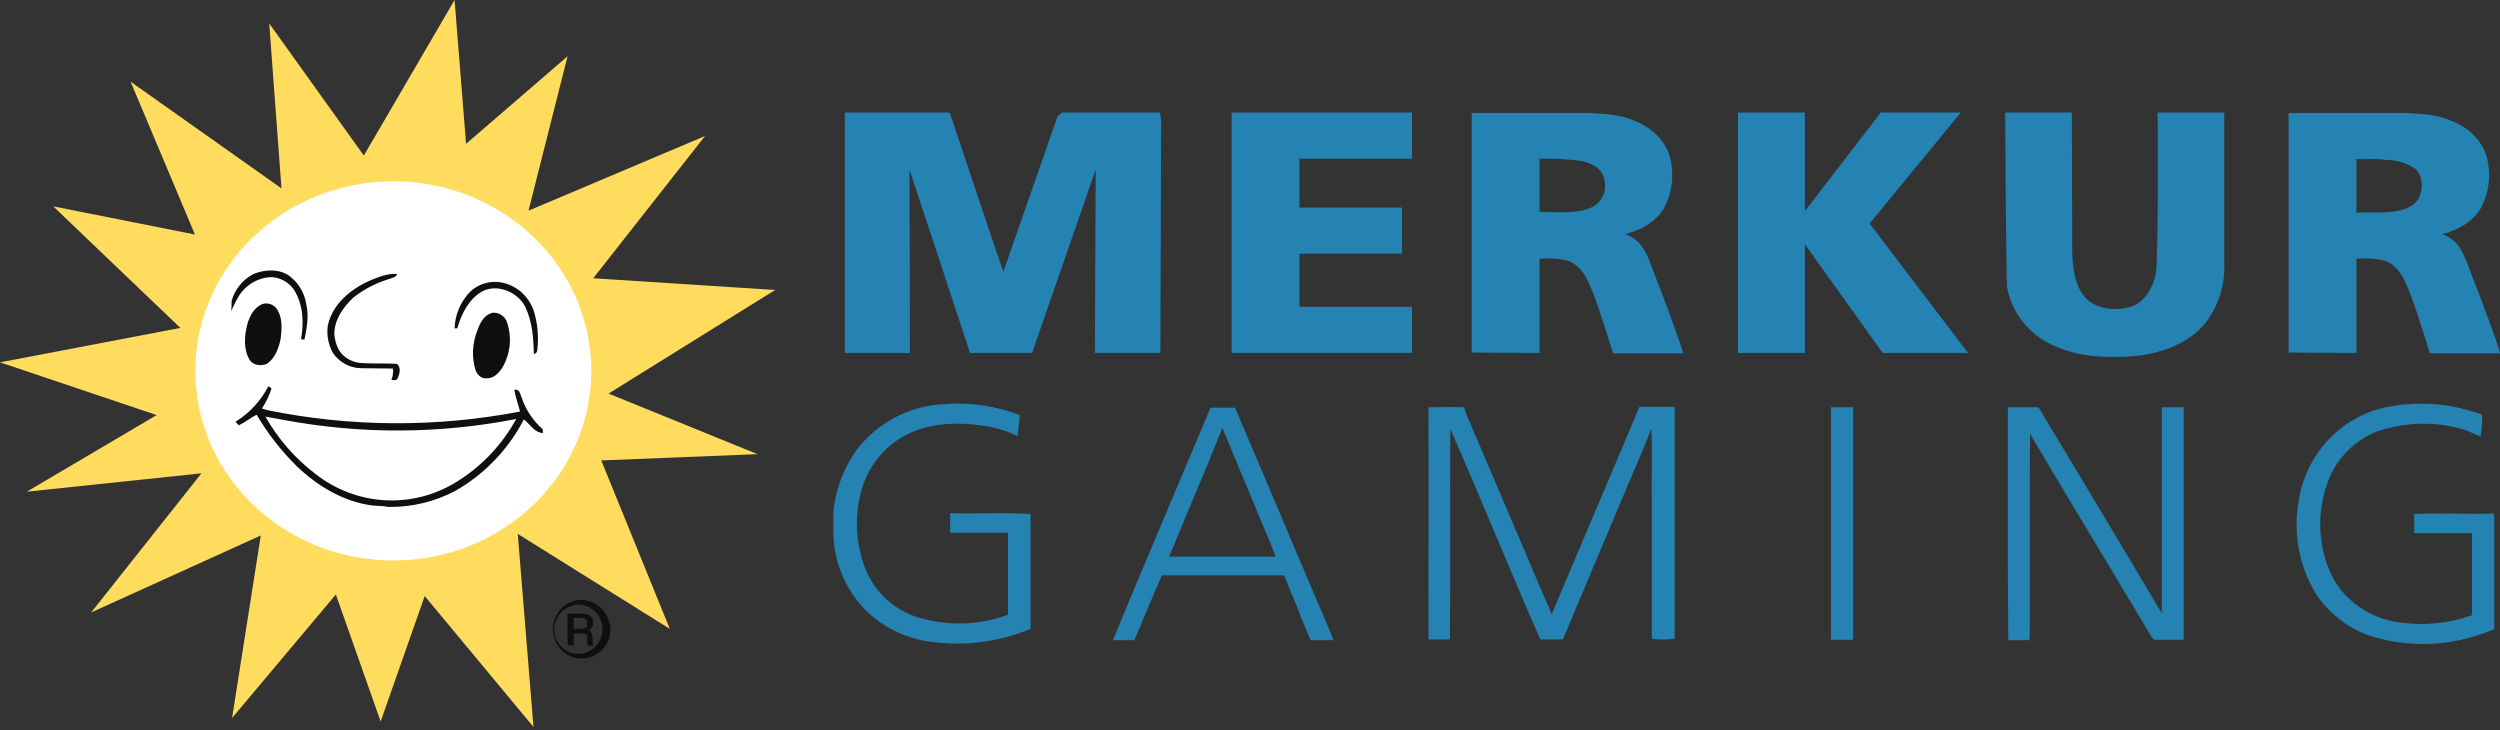 <svg width="113" height="33" viewBox="0 0 113 33" fill="none" xmlns="http://www.w3.org/2000/svg">
<rect x="0" y="0" width="113" height="33" fill="#333333" stroke="none"/>
<path d="M20.547 0L21.066 6.501L25.654 2.544L23.888 9.522L31.868 6.148L26.813 12.578L35.035 13.108L27.506 17.79L34.239 20.528L27.177 20.811L30.275 28.425L23.403 24.132L24.113 32.859L19.197 26.941L17.206 32.612L15.181 26.87L10.49 32.453L11.788 24.203L4.12 27.683L9.105 21.394L1.212 22.224L7.08 18.762L0 16.377L8.153 14.822L2.406 9.328L8.811 10.6L5.903 3.692L12.723 8.515L12.169 1.06L16.445 7.031L20.547 0Z" fill="#FFDB5E"/>
<path d="M17.777 25.334C22.72 25.334 26.727 21.497 26.727 16.765C26.727 12.033 22.72 8.197 17.777 8.197C12.835 8.197 8.828 12.033 8.828 16.765C8.828 21.497 12.835 25.334 17.777 25.334Z" fill="white"/>
<path d="M11.459 12.384C11.978 12.172 12.636 12.137 13.104 12.49C13.509 12.803 13.777 13.266 13.848 13.78C13.969 14.31 13.865 14.84 13.761 15.352L13.605 15.334C13.744 14.575 13.709 13.727 13.259 13.055C13.143 12.902 12.997 12.776 12.83 12.685C12.663 12.594 12.479 12.539 12.29 12.525C11.993 12.531 11.701 12.612 11.442 12.76C11.182 12.908 10.962 13.118 10.801 13.373C10.669 13.594 10.553 13.824 10.455 14.062L10.472 13.585C10.548 13.327 10.675 13.087 10.844 12.881C11.014 12.674 11.223 12.505 11.459 12.384ZM16.756 12.667C17.137 12.508 17.535 12.349 17.95 12.384C17.916 12.525 17.76 12.543 17.639 12.596C17.038 12.77 16.474 13.058 15.977 13.444C15.51 13.886 15.111 14.451 15.111 15.104C15.146 15.511 15.302 15.953 15.665 16.182C15.887 16.331 16.145 16.41 16.41 16.412C16.912 16.447 17.431 16.412 17.933 16.447C18.141 16.588 18.072 16.907 17.968 17.101C17.933 17.224 17.777 17.172 17.691 17.172C17.756 17.009 17.781 16.834 17.76 16.659L16.289 16.642C16.047 16.634 15.81 16.57 15.597 16.453C15.383 16.337 15.2 16.172 15.059 15.97C14.842 15.592 14.757 15.15 14.817 14.716C15.025 13.744 15.856 13.055 16.756 12.667ZM21.239 13.197C21.449 12.997 21.706 12.856 21.985 12.788C22.264 12.72 22.556 12.727 22.832 12.808C23.123 12.89 23.392 13.042 23.614 13.251C23.837 13.46 24.008 13.72 24.113 14.009C24.3 14.59 24.359 15.205 24.286 15.811C24.286 15.917 24.234 15.97 24.13 16.006C24.113 15.281 24.061 14.539 23.749 13.886C23.438 13.232 22.52 12.808 21.811 13.161C21.187 13.515 20.858 14.186 20.668 14.84H20.547C20.569 14.223 20.816 13.637 21.239 13.197Z" fill="#0F0F0F"/>
<path d="M11.857 13.744C11.981 13.704 12.114 13.706 12.236 13.751C12.358 13.796 12.462 13.88 12.532 13.992C12.775 14.38 12.74 14.857 12.688 15.299C12.601 15.723 12.446 16.182 12.065 16.447C11.805 16.553 11.442 16.518 11.286 16.271C10.992 15.776 11.044 15.175 11.182 14.645C11.286 14.292 11.476 13.903 11.857 13.744ZM22.295 14.133C22.423 14.129 22.549 14.163 22.656 14.233C22.764 14.302 22.85 14.402 22.901 14.522C23.024 14.861 23.071 15.225 23.038 15.586C23.005 15.947 22.893 16.296 22.711 16.606C22.555 16.854 22.33 17.101 22.001 17.101C21.741 17.136 21.551 16.907 21.482 16.695C21.319 16.124 21.35 15.514 21.568 14.963C21.689 14.61 21.88 14.204 22.295 14.133ZM24.528 19.398C24.092 19.015 23.763 18.521 23.576 17.966C23.507 17.808 23.49 17.578 23.247 17.613C23.299 17.949 23.42 18.267 23.507 18.602C19.718 19.33 15.828 19.306 12.048 18.532L11.84 18.461C12.025 18.183 12.171 17.88 12.273 17.56L12.134 17.454C11.79 18.118 11.275 18.674 10.646 19.062L10.784 19.221C11.078 19.097 11.321 18.885 11.598 18.744C12.098 19.592 12.704 20.369 13.398 21.058C14.315 21.941 15.492 22.666 16.791 22.842C17.05 22.878 17.31 22.86 17.552 22.913C18.592 22.929 19.62 22.687 20.547 22.206C21.88 21.458 22.969 20.328 23.68 18.956C23.957 19.168 24.147 19.556 24.546 19.574L24.528 19.398ZM20.633 21.782C19.657 22.388 18.524 22.676 17.383 22.61C16.243 22.544 15.149 22.126 14.246 21.412C13.334 20.715 12.568 19.838 11.996 18.832L12.879 18.991C16.337 19.633 19.882 19.615 23.334 18.938C22.691 20.109 21.76 21.09 20.633 21.782ZM26.207 27.33C26.419 27.343 26.623 27.42 26.793 27.55C26.963 27.681 27.092 27.859 27.164 28.063C27.236 28.267 27.248 28.488 27.199 28.699C27.149 28.91 27.04 29.102 26.886 29.251C26.731 29.399 26.537 29.499 26.328 29.536C26.118 29.574 25.903 29.549 25.707 29.463C25.512 29.377 25.346 29.235 25.228 29.054C25.111 28.873 25.048 28.661 25.047 28.444C25.052 28.293 25.085 28.145 25.146 28.007C25.206 27.869 25.293 27.745 25.401 27.641C25.509 27.538 25.635 27.457 25.774 27.404C25.912 27.35 26.059 27.325 26.207 27.33ZM26.207 27.118C25.955 27.135 25.713 27.227 25.511 27.383C25.309 27.538 25.156 27.751 25.071 27.994C24.986 28.237 24.973 28.501 25.032 28.752C25.092 29.003 25.222 29.23 25.407 29.407C25.591 29.583 25.822 29.701 26.072 29.745C26.321 29.789 26.578 29.758 26.81 29.655C27.042 29.553 27.24 29.383 27.379 29.167C27.518 28.952 27.592 28.699 27.592 28.441C27.578 28.079 27.425 27.737 27.166 27.489C26.907 27.242 26.562 27.108 26.207 27.118Z" fill="#0F0F0F"/>
<path d="M25.653 27.736H26.328C26.458 27.729 26.586 27.766 26.692 27.842C26.773 27.92 26.818 28.029 26.813 28.142C26.817 28.216 26.799 28.291 26.761 28.354C26.742 28.386 26.717 28.414 26.688 28.435C26.658 28.456 26.624 28.471 26.588 28.478C26.647 28.49 26.697 28.529 26.727 28.584L26.779 28.796L26.796 29.185H26.553V28.867C26.56 28.835 26.558 28.802 26.549 28.771C26.54 28.741 26.524 28.713 26.502 28.69C26.479 28.667 26.452 28.65 26.422 28.641C26.391 28.632 26.359 28.63 26.328 28.637H25.93V29.167H25.653V27.736ZM26.19 28.425C26.536 28.425 26.536 28.319 26.536 28.178C26.536 28.036 26.536 27.93 26.207 27.93H25.93V28.425H26.19Z" fill="#0F0F0F"/>
<path d="M38.186 5.088H42.929C42.929 5.088 45.11 11.624 45.352 12.278L47.793 5.282L48.001 5.088H52.432L52.484 5.406L52.449 15.953H49.489L49.524 7.667L46.65 15.953H43.846L41.111 7.667L41.129 15.953H38.186V5.088ZM55.669 15.953V5.088H63.822V7.173H58.733V9.381H63.372V11.465H58.733V13.868H63.822V15.953H55.669ZM78.553 15.953V5.088H81.582V9.54L85.01 5.088H88.627L84.507 10.105L88.956 15.953H85.096L81.582 11.041V15.953H78.553ZM90.635 5.088H93.647L93.665 11.465C93.699 12.137 93.768 12.879 94.236 13.426C94.703 13.974 95.569 14.062 96.244 13.886C96.798 13.744 97.161 13.25 97.334 12.755L97.438 12.402C97.577 11.589 97.525 5.088 97.525 5.088H100.537V11.889C100.582 12.896 100.261 13.883 99.636 14.663C98.684 15.758 97.109 16.147 95.672 16.129C94.53 16.165 93.353 15.97 92.384 15.387C91.955 15.13 91.585 14.783 91.299 14.369C91.012 13.954 90.816 13.483 90.722 12.985C90.67 12.543 90.635 5.088 90.635 5.088ZM74.814 12.472C74.624 11.995 74.485 11.501 74.173 11.077C73.983 10.852 73.738 10.681 73.464 10.582C74.191 10.405 74.9 9.999 75.247 9.345C75.58 8.687 75.672 7.929 75.506 7.208C75.333 6.395 74.658 5.759 73.879 5.459C73.204 5.159 72.46 5.141 71.75 5.106H66.522V15.935L69.586 15.953V11.695C69.586 11.695 70.556 11.624 70.988 11.836C71.473 12.066 71.733 12.561 71.923 13.038C72.2 13.691 72.391 14.363 72.615 15.034L72.91 15.97H76.078C76.06 15.794 75.195 13.426 74.814 12.472ZM72.512 8.709C72.427 8.968 72.255 9.187 72.027 9.328C71.508 9.61 70.885 9.593 70.313 9.593L69.586 9.575V7.173C70.228 7.16 70.871 7.195 71.508 7.279C71.854 7.367 72.217 7.508 72.408 7.826C72.554 8.096 72.591 8.412 72.512 8.709ZM111.736 12.472C111.546 11.995 111.407 11.501 111.096 11.077C110.905 10.852 110.661 10.681 110.386 10.582C111.113 10.405 111.823 9.999 112.169 9.345C112.503 8.687 112.595 7.929 112.429 7.208C112.255 6.395 111.58 5.759 110.801 5.459C110.126 5.159 109.382 5.141 108.672 5.106H103.445V15.935L106.509 15.953V11.695C106.509 11.695 107.478 11.624 107.911 11.836C108.395 12.066 108.655 12.561 108.845 13.038C109.122 13.691 109.313 14.363 109.538 15.034L109.832 15.97H113C113 15.794 112.117 13.426 111.736 12.472ZM109.382 8.833C109.261 9.204 108.88 9.416 108.517 9.504C107.859 9.663 107.184 9.575 106.509 9.61V7.19C106.941 7.208 107.391 7.155 107.824 7.226C108.312 7.218 108.79 7.367 109.192 7.649C109.503 7.95 109.521 8.444 109.382 8.833ZM38.844 20.175C39.319 19.606 39.903 19.142 40.562 18.814C41.22 18.486 41.937 18.3 42.669 18.267C43.834 18.173 45.004 18.341 46.096 18.762L45.993 19.715C45.529 19.484 45.032 19.329 44.521 19.256C43.31 19.062 42.011 19.097 40.921 19.68C40.438 19.936 40.012 20.291 39.67 20.723C39.327 21.155 39.075 21.654 38.93 22.189C38.612 23.356 38.679 24.598 39.12 25.722C39.32 26.21 39.617 26.651 39.993 27.016C40.368 27.381 40.814 27.662 41.302 27.842C42.686 28.31 44.185 28.293 45.56 27.789V24.079H42.946V23.196C44.158 23.231 45.37 23.16 46.581 23.231V28.425C45.201 29.001 43.7 29.208 42.219 29.026C41.073 28.913 39.995 28.416 39.155 27.612C38.251 26.704 37.719 25.479 37.666 24.185V23.16C37.769 22.07 38.177 21.033 38.844 20.175ZM107.928 18.39C109.353 18.113 110.824 18.235 112.186 18.744C112.207 19.076 112.183 19.408 112.117 19.733L111.477 19.451C110.142 19.03 108.711 19.055 107.391 19.521C106.486 19.894 105.751 20.6 105.331 21.5C104.937 22.403 104.793 23.399 104.916 24.379C105.037 25.333 105.401 26.305 106.11 26.994C106.772 27.639 107.624 28.042 108.534 28.142C109.612 28.289 110.71 28.174 111.736 27.807V24.097H109.122V23.231C110.334 23.178 111.528 23.249 112.74 23.213V28.443C112.406 28.579 112.065 28.697 111.719 28.796C110.163 29.248 108.51 29.211 106.976 28.69C106.108 28.352 105.352 27.77 104.795 27.012C103.973 25.775 103.645 24.265 103.877 22.789C104.012 21.714 104.476 20.709 105.203 19.919C105.931 19.129 106.885 18.594 107.928 18.39ZM64.566 18.408C65.103 18.408 65.639 18.39 66.176 18.408C66.256 18.668 66.354 18.922 66.47 19.168L68.496 23.92C69.05 25.192 69.569 26.499 70.14 27.754L74.104 18.39H75.697V28.867C75.352 28.92 75.002 28.92 74.658 28.867V22.825C74.641 21.677 74.693 20.511 74.641 19.362C74.243 20.44 73.758 21.482 73.325 22.524L70.642 28.902H69.621C68.236 25.74 66.938 22.542 65.553 19.38C65.536 22.56 65.57 25.722 65.536 28.902H64.566C64.566 25.422 64.584 21.924 64.566 18.408ZM82.759 18.408H83.763V28.92H82.759V18.408ZM90.756 18.408H92.141C93.993 21.5 95.863 24.591 97.698 27.701L97.819 27.665H97.715V18.408H98.702V28.92H97.369C97.268 28.824 97.186 28.71 97.126 28.584C95.344 25.581 93.526 22.613 91.76 19.61C91.726 22.683 91.76 25.775 91.743 28.867L91.674 28.937H90.774C90.739 25.422 90.756 21.924 90.756 18.408ZM59.391 26.835L55.825 18.426H54.717L54.405 19.168C53.038 22.418 51.653 25.669 50.303 28.937H51.272C51.688 27.966 52.086 26.976 52.519 26.005H58.04L58.664 27.524C58.837 28.001 59.044 28.46 59.235 28.937H60.273C59.996 28.213 59.685 27.524 59.391 26.835ZM52.847 25.157C53.644 23.213 54.475 21.288 55.254 19.345L57.088 23.761C57.279 24.22 57.486 24.68 57.66 25.157H52.847Z" fill="#2483B2"/>
</svg>
